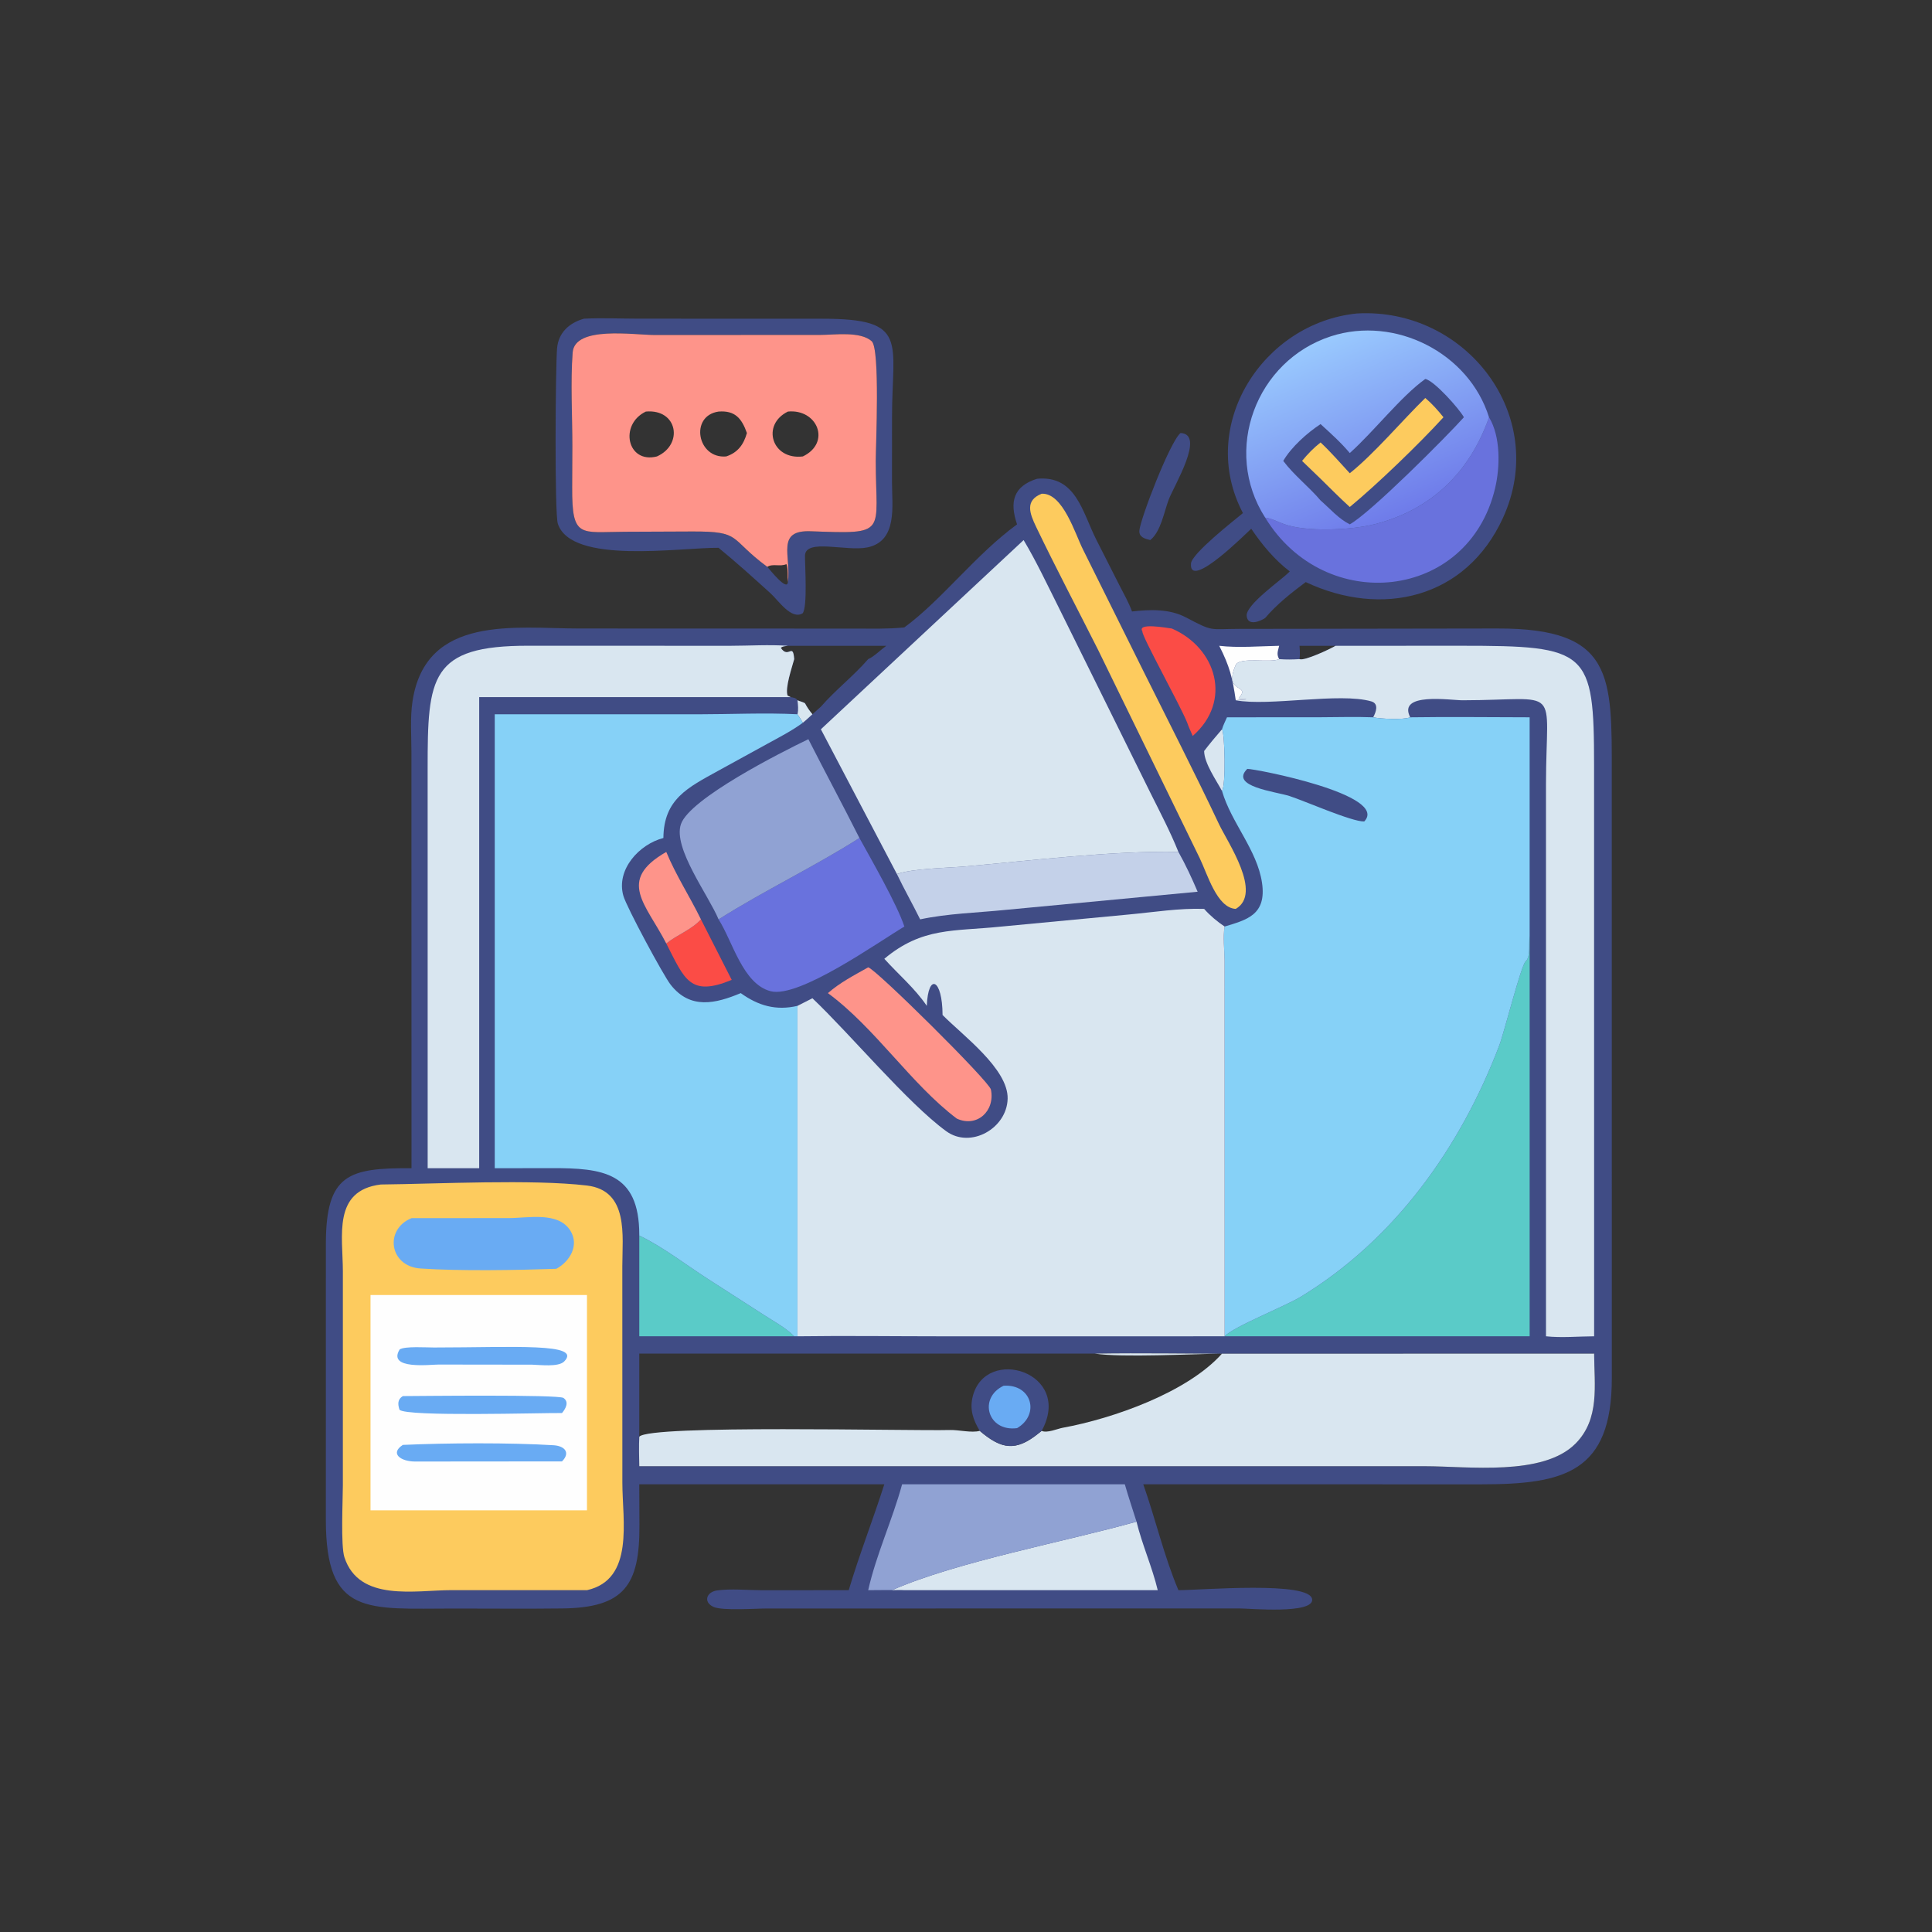<svg xmlns="http://www.w3.org/2000/svg" xmlns:xlink="http://www.w3.org/1999/xlink" width="96" height="96"><rect width="100%" height="100%" fill="#333333" stroke="none"/><path fill="#404C85" transform="scale(0.188 0.188)" d="M312.016 114.451C318.646 114.729 310.338 128.305 308.927 131.97C307.686 135.194 306.842 140.52 304.013 142.745C302.607 142.408 300.984 141.967 301.147 140.201C301.443 136.998 309.246 116.723 312.016 114.451Z"></path><path fill="#404C85" transform="scale(0.188 0.188)" d="M358.667 82.85C387.399 81.217 409.646 109.852 397.223 136.924C387.425 158.277 365.163 163.299 345.11 153.848C341.325 156.677 337.451 159.717 334.396 163.332C333.062 164.247 329.742 165.569 329.504 162.765C329.256 159.846 338.405 153.472 340.567 151.355L340.895 151.031C336.824 147.922 333.563 143.962 330.707 139.747C330.121 140.215 314.217 156.322 314.783 148.945C314.986 146.292 326.111 137.6 328.513 135.61C316.325 112.425 333.818 85.322 358.667 82.85Z"></path><path fill="#6972DD" transform="scale(0.188 0.188)" d="M393.552 110.28C396.662 115.379 396.492 123.428 395.159 129.055C388.11 158.791 350.196 162.696 334.396 136.811C336.081 136.992 337.861 137.978 339.461 138.549C345.431 140.676 357.349 140.105 363.494 138.512C378.558 134.609 388.562 124.581 393.552 110.28Z"></path><defs><linearGradient id="gradient_0" gradientUnits="userSpaceOnUse" x1="369.06" y1="136.005" x2="349.534" y2="89.985"><stop offset="0" stop-color="#6F7CEA"></stop><stop offset="1" stop-color="#99C9FE"></stop></linearGradient></defs><path fill="url(#gradient_0)" transform="scale(0.188 0.188)" d="M334.396 136.811C323.008 119.095 331.983 95.29 351.789 88.878C368.735 83.391 388.241 93.248 393.552 110.28C388.562 124.581 378.558 134.609 363.494 138.512C357.349 140.105 345.431 140.676 339.461 138.549C337.861 137.978 336.081 136.992 334.396 136.811Z"></path><path fill="#404C85" transform="scale(0.188 0.188)" d="M376.71 100.163C379.063 100.584 385.713 108.079 386.917 110.28C382.455 115.277 362.267 135.539 356.753 138.588C353.744 137.074 351.553 134.466 349.036 132.276C345.944 128.625 342.03 125.633 339.17 121.821C341.29 118.158 345.527 114.388 349.036 112.091C351.713 114.541 354.423 116.952 356.753 119.744C363.104 114.07 370.248 104.799 376.71 100.163Z"></path><path fill="#FDCB5E" transform="scale(0.188 0.188)" d="M376.71 105.189C378.511 106.711 380.042 108.448 381.518 110.28C375.161 117.264 363.862 128.149 356.753 134.003C354.107 131.595 351.583 129.051 349.036 126.539L344.141 121.821C345.642 119.989 347.169 118.41 349.036 116.943C351.757 119.485 354.228 122.346 356.753 125.081C363.143 120.002 370.624 111.125 376.71 105.189Z"></path><path fill="#404C85" transform="scale(0.188 0.188)" d="M154.344 84.233C159.085 83.993 163.962 84.222 168.715 84.224L217.339 84.241C240.339 84.237 235.762 90.16 235.767 110.252L235.76 127.559C235.754 133.671 237.302 142.982 229.292 144.677C223.808 145.837 213.011 142.28 212.762 146.784C212.749 149.602 213.463 160.313 212.158 162.082C209.195 163.947 205.698 158.67 203.703 156.86C199.192 152.769 194.637 148.645 189.923 144.79C179.661 144.7 151.021 149.285 147.44 138.42C146.549 135.714 146.814 97.053 147.237 92.069C147.586 87.955 150.43 85.332 154.344 84.233ZM202.812 149.829C203.348 150.394 208.054 156.426 208.249 153.848C209.137 146.846 205.016 140.065 214.292 140.415C234.938 141.193 231.47 141.057 231.468 121.83C231.468 117.725 232.658 92.207 230.399 90.184C227.402 87.501 220.558 88.512 216.892 88.52L173.119 88.543C167.447 88.537 151.917 86.052 151.357 93.155C150.759 100.736 151.284 110.173 151.276 117.96L151.228 128.818C151.166 142.384 153.295 140.607 165.162 140.551L182.948 140.475C196.28 140.435 192.467 142.228 202.812 149.829Z"></path><path fill="#FE948A" transform="scale(0.188 0.188)" d="M202.812 149.829C192.467 142.228 196.28 140.435 182.948 140.475L165.162 140.551C153.295 140.607 151.166 142.384 151.228 128.818L151.276 117.96C151.284 110.173 150.759 100.736 151.357 93.155C151.917 86.052 167.447 88.537 173.119 88.543L216.892 88.52C220.558 88.512 227.402 87.501 230.399 90.184C232.658 92.207 231.468 117.725 231.468 121.83C231.47 141.057 234.938 141.193 214.292 140.415C205.016 140.065 209.137 146.846 208.249 153.848C208.054 156.426 203.348 150.394 202.812 149.829ZM208.249 108.78C201.136 112.26 204.002 121.646 212.198 120.638C219.751 117.009 216.046 108.013 208.249 108.78ZM170.696 108.78C163.58 112.19 165.764 122.654 173.634 120.638C180.688 117.499 179.121 108.024 170.696 108.78ZM189.923 108.78C182.192 109.906 184.301 121.333 191.942 120.638C195.049 119.606 196.562 117.454 197.413 114.451C196.019 110.521 194.238 108.453 189.923 108.78ZM202.812 149.829C203.348 150.394 208.054 156.426 208.249 153.848C208.115 152.581 208.341 150.122 207.85 149.099C206.211 149.86 204.195 148.875 202.812 149.829Z"></path><path fill="#404C85" transform="scale(0.188 0.188)" d="M274.099 126.539C284.393 125.574 286.05 135.325 289.82 142.761L295.812 154.575C296.976 156.874 298.317 159.192 299.2 161.614C303.913 161.071 309.11 160.895 313.439 163.18C320.827 167.082 319.548 166.23 327.502 166.216L395.783 166.115C426.53 166.055 426.027 178.57 426 204.879L426.013 364.23C426.028 389.154 413.472 392.318 391.489 392.316L302.173 392.306C305.42 401.525 307.657 411.307 311.462 420.294C317.275 420.298 346.344 417.795 346.809 422.734C347.178 426.665 330.242 425.126 327.871 425.127L202.812 425.132C199.784 425.126 190.945 425.775 188.597 424.717C185.81 423.46 186.686 420.739 189.573 420.354C193.266 419.862 197.369 420.285 201.11 420.3L224.323 420.294C227.125 410.857 230.741 401.683 233.73 392.306L168.966 392.306L169.006 403.173C169.08 418.999 164.97 424.924 148.641 425.122C139.115 425.238 129.575 425.145 120.048 425.144C97.043 425.14 86.125 427.322 86.122 401.648L86.129 328.649C86.188 310.406 92.05 308.642 108.763 308.77L108.743 198.747C108.739 194.404 108.375 189.687 109.024 185.388C112.505 162.309 136.356 166.115 153 166.118L226.66 166.139C230.646 166.136 234.729 166.262 238.697 165.858L239.03 165.821C248.941 158.554 257.885 146.554 268.815 138.588C266.79 132.671 267.812 128.515 274.099 126.539ZM168.966 357.767L168.966 379.73C168.84 382.326 168.92 384.926 168.966 387.524L376.686 387.528C387.971 387.537 407.8 390.238 416.422 381.549C422.889 375.032 421.379 366.132 421.337 357.767L327.033 357.792C314.492 357.815 301.925 357.556 289.387 357.767L168.966 357.767ZM209.91 174.209C209.332 176.379 207.42 181.904 208.169 183.854L208.986 184.256C209.692 184.376 210.361 184.439 210.779 185.086C211.36 185.361 212.277 185.541 212.762 185.875C213.335 186.964 213.943 187.836 214.727 188.781L216.963 186.781C220.854 182.312 225.588 178.698 229.467 174.209C228.734 173.876 211.103 173.91 209.91 174.209ZM208.249 170.689C207.568 170.799 206.878 170.755 206.377 171.242C208.408 174.269 209.57 169.681 209.91 174.209C211.103 173.91 228.734 173.876 229.467 174.209C230.978 173.569 232.834 171.695 234.249 170.689L208.249 170.689ZM343.467 170.689C343.555 171.894 343.64 173.004 343.467 174.209C344.678 174.794 351.668 171.501 352.989 170.689L343.467 170.689Z"></path><path fill="#D9E6F0" transform="scale(0.188 0.188)" d="M210.779 185.086C211.36 185.361 212.277 185.541 212.762 185.875C213.335 186.964 213.943 187.836 214.727 188.781C213.895 189.535 213.077 190.326 212.198 191.025C211.755 190.253 211.28 189.516 210.779 188.781C211.076 187.514 210.906 186.362 210.779 185.086Z"></path><path fill="#D9E6F0" transform="scale(0.188 0.188)" d="M322.987 192.75C323.717 193.782 324.064 207.323 322.987 209.059C321.454 206.207 318.297 201.736 318.261 198.5C319.762 196.514 321.36 194.632 322.987 192.75Z"></path><path fill="#FEFEFE" transform="scale(0.188 0.188)" d="M322.254 170.689C327.251 171.283 333.015 170.78 338.095 170.689L338.002 171.033C337.678 172.275 337.417 173.062 338.095 174.209C335.653 175.326 327.585 173.487 326.581 175.812C323.222 183.59 330.866 180.551 327.367 184.613C328.083 184.903 328.753 184.562 329.409 184.848C328.484 184.953 327.527 184.917 326.618 185.086C325.751 179.038 324.994 176.122 322.254 170.689Z"></path><path fill="#FB4C46" transform="scale(0.188 0.188)" d="M185.262 242.992L193.397 258.989C182.331 263.558 180.956 258.844 176.098 249.367C178.969 247.057 182.789 245.729 185.262 242.992Z"></path><path fill="#FE948A" transform="scale(0.188 0.188)" d="M176.098 249.367C170.776 238.942 162.919 232.72 176.098 225.168C178.646 231.346 182.339 236.99 185.262 242.992C182.789 245.729 178.969 247.057 176.098 249.367Z"></path><path fill="#FB4C46" transform="scale(0.188 0.188)" d="M313.79 191.025C311.969 186.44 301.711 168.055 301.938 166.876L301.967 166.914C300.35 164.466 308.49 165.973 309.735 166.127C321.58 171.274 325.742 185.369 315.239 194.518C314.752 193.368 314.187 192.208 313.79 191.025Z"></path><path fill="#5ACBC8" transform="scale(0.188 0.188)" d="M168.966 326.555C175.314 329.617 181.149 334.197 187.078 338.009L201.925 347.558C204.574 349.28 207.701 350.931 209.91 353.191L168.966 353.191L168.966 326.555Z"></path><path fill="#FE948A" transform="scale(0.188 0.188)" d="M229.467 255.674C231.282 255.928 261.465 285.792 261.907 287.978C263.056 293.661 258.203 298.096 252.89 295.653C240.803 286.542 231.383 271.745 218.821 262.487C222.032 259.671 225.766 257.762 229.467 255.674Z"></path><path fill="#D9E6F0" transform="scale(0.188 0.188)" d="M300.388 402.183C301.878 408.303 304.526 414.14 305.995 420.294L239.03 420.294C237.946 420.218 236.832 420.283 235.745 420.294C252.913 412.746 281.612 407.466 300.388 402.183Z"></path><path fill="#C4D1E9" transform="scale(0.188 0.188)" d="M311.462 225.168C313.34 228.495 315.046 232.171 316.541 235.69L265.691 240.497C258.282 241.248 250.472 241.437 243.2 242.992C241.224 238.969 238.985 235.054 237.057 231.014C241.454 229.505 250.351 229.431 255.259 228.991C272.481 227.447 294.291 224.789 311.462 225.168Z"></path><path fill="#FDCB5E" transform="scale(0.188 0.188)" d="M275.318 130.497C280.949 130.211 284.175 141.176 286.263 145.278L302.157 177.272C308.875 190.785 315.747 204.198 322.197 217.843C324.496 222.704 333.752 236.075 326.618 240.227C321.635 239.984 319.146 231.037 317.067 226.768L290.254 171.805C284.798 160.972 279.108 150.197 273.86 139.268C272.141 135.687 270.84 132.28 275.318 130.497Z"></path><path fill="#6972DD" transform="scale(0.188 0.188)" d="M227.149 221.488C230.368 227.327 237.138 239.118 239.03 244.889C232.039 249.047 211.146 263.944 203.664 261.98C196.285 260.042 193.629 248.75 189.923 242.992C202.228 235.221 215.041 229.177 227.149 221.488Z"></path><path fill="#90A2D3" transform="scale(0.188 0.188)" d="M238.434 392.306L297.296 392.306C298.242 395.617 299.356 398.897 300.388 402.183C281.612 407.466 252.913 412.746 235.745 420.294C236.832 420.283 237.946 420.218 239.03 420.294C235.845 420.22 232.653 420.277 229.467 420.294C231.597 410.831 235.87 401.711 238.434 392.306Z"></path><path fill="#90A2D3" transform="scale(0.188 0.188)" d="M189.923 242.992C187.209 236.512 177.819 224.145 179.972 217.834C182.28 211.069 206.344 198.887 213.658 195.373C218.095 204.108 222.748 212.736 227.149 221.488C215.041 229.177 202.228 235.221 189.923 242.992Z"></path><path fill="#5ACBC8" transform="scale(0.188 0.188)" d="M323.679 353.191C325.733 350.794 339.744 345.201 343.736 342.777C368.724 327.604 386.019 303.225 396.279 276.282C397.544 272.96 402.041 255.076 403.233 254.09C404.625 252.939 403.992 249.097 404.293 247.367L404.293 353.191L323.679 353.191L323.679 353.191Z"></path><path fill="#D9E6F0" transform="scale(0.188 0.188)" d="M113.035 308.77L113.027 203.135C113.018 178.943 113.676 170.611 139.728 170.673L192.99 170.687C198.036 170.681 203.225 170.337 208.249 170.689C207.568 170.799 206.878 170.755 206.377 171.242C208.408 174.269 209.57 169.681 209.91 174.209C209.332 176.379 207.42 181.904 208.169 183.854L208.986 184.256L126.654 184.256L126.654 308.77L113.035 308.77Z"></path><path fill="#D9E6F0" transform="scale(0.188 0.188)" d="M352.989 170.689L386.169 170.678C419.788 170.666 421.316 171.932 421.321 202.314L421.337 353.191C417.222 353.211 412.696 353.632 408.615 353.191L408.612 207.3C408.644 180.577 413.135 185.033 386.567 185.089C383.393 185.096 369.284 182.851 372.725 189.587C370.836 190.306 364.918 190.003 362.941 189.587C363.68 188.227 364.513 185.98 362.445 185.38C354.133 182.967 335.35 186.75 326.618 185.086C327.527 184.917 328.484 184.953 329.409 184.848C328.753 184.562 328.083 184.903 327.367 184.613C330.866 180.551 323.222 183.59 326.581 175.812C327.585 173.487 335.653 175.326 338.095 174.209C339.883 174.355 341.678 174.323 343.467 174.209C344.678 174.794 351.668 171.501 352.989 170.689Z"></path><path fill="#D9E6F0" transform="scale(0.188 0.188)" d="M216.963 192.75L270.549 142.745C273.95 148.445 276.759 154.456 279.735 160.381L304.129 209.697C306.681 214.806 309.334 219.864 311.462 225.168C294.291 224.789 272.481 227.447 255.259 228.991C250.351 229.431 241.454 229.505 237.057 231.014L216.963 192.75Z"></path><path fill="#D9E6F0" transform="scale(0.188 0.188)" d="M168.966 357.767L289.387 357.767C301.925 357.556 314.492 357.815 327.033 357.792L421.337 357.767C421.379 366.132 422.889 375.032 416.422 381.549C407.8 390.238 387.971 387.537 376.686 387.528L168.966 387.524C168.92 384.926 168.84 382.326 168.966 379.73L168.966 357.767ZM168.966 357.767L168.966 379.73C171.641 376.501 240.414 378.246 251.089 377.96C253.435 377.897 256.785 378.778 258.951 378.184C264.754 383.141 268.518 383.665 274.545 378.805L275.318 378.184C276.71 378.861 279.452 377.629 280.908 377.362C294.245 374.922 313.869 367.997 322.987 357.767C315.27 357.856 296.472 358.856 289.387 357.767L168.966 357.767Z"></path><path fill="#404C85" transform="scale(0.188 0.188)" d="M258.951 378.184C257.21 375.304 256.243 372.532 257.087 369.135C260.476 355.497 283.795 362.716 275.318 378.184L274.545 378.805C268.518 383.665 264.754 383.141 258.951 378.184Z"></path><path fill="#69ABF3" transform="scale(0.188 0.188)" d="M265.267 366.256C272.753 365.782 274.894 373.911 268.815 377.467C261.049 378.486 258.478 369.498 265.267 366.256Z"></path><path fill="#FDCB5E" transform="scale(0.188 0.188)" d="M100.646 313.069C115.72 312.912 140.621 311.625 155.109 313.339C166.26 314.658 164.478 326.646 164.484 334.647L164.495 391.909C164.493 401.931 167.737 417.468 155.138 420.294L119.366 420.284C109.738 420.287 94.916 423.486 91.032 411.595C90.024 408.51 90.617 396.457 90.618 392.656L90.622 336.024C90.618 326.72 87.853 314.642 100.646 313.069Z"></path><path fill="#69ABF3" transform="scale(0.188 0.188)" d="M108.763 321.966L134.504 321.947C139.553 321.947 147.604 320.147 150.773 325.303C153.143 329.16 150.624 333.412 147.027 335.356C136.458 335.715 121.647 335.975 111.144 335.272C102.901 334.72 101.508 324.928 108.763 321.966Z"></path><path fill="#FEFEFE" transform="scale(0.188 0.188)" d="M97.928 342.28L155.138 342.28L155.138 399.19L97.928 399.19L97.928 342.28Z"></path><path fill="#69ABF3" transform="scale(0.188 0.188)" d="M106.47 381.897C117.969 381.374 134.885 381.281 146.325 381.987C149.161 382.162 150.891 383.881 148.542 386.255L109.721 386.289C105.98 386.298 102.931 384.196 106.47 381.897Z"></path><path fill="#69ABF3" transform="scale(0.188 0.188)" d="M106.47 368.993C111.018 368.975 147.553 368.557 148.916 369.479C150.516 370.561 149.471 372.366 148.542 373.474C143.233 373.399 107.451 374.505 105.584 372.605C105.109 371.096 105.06 369.863 106.47 368.993Z"></path><path fill="#69ABF3" transform="scale(0.188 0.188)" d="M114.691 356.152C135.941 356.137 153.99 354.877 149.125 359.836C147.601 361.39 142.684 360.732 140.625 360.691L115.935 360.659C113.748 360.648 102.303 362.104 105.629 356.662C107.019 355.753 112.822 356.163 114.691 356.152Z"></path><path fill="#86D1F7" transform="scale(0.188 0.188)" d="M130.764 188.781L184.446 188.792C193.16 188.791 202.087 188.347 210.779 188.781C211.28 189.516 211.755 190.253 212.198 191.025C209.253 193.183 205.971 194.857 202.777 196.611L189.879 203.694C181.805 208.152 175.432 211.187 175.34 221.488C168.965 223.118 162.777 229.833 164.764 236.783C165.621 239.781 175.311 257.776 177.247 260.254C182.449 266.916 189.187 265.243 195.783 262.487C200.456 265.846 205.129 267.164 210.779 265.854L210.779 353.191L209.91 353.191C207.701 350.931 204.574 349.28 201.925 347.558L187.078 338.009C181.149 334.197 175.314 329.617 168.966 326.555L168.966 326.289C168.936 309.851 159.33 308.699 145.642 308.748L130.764 308.77L130.764 188.781Z"></path><path fill="#86D1F7" transform="scale(0.188 0.188)" d="M372.725 189.587C383.238 189.43 393.778 189.578 404.293 189.587L404.293 247.367C403.992 249.097 404.625 252.939 403.233 254.09C402.041 255.076 397.544 272.96 396.279 276.282C386.019 303.225 368.724 327.604 343.736 342.777C339.744 345.201 325.733 350.794 323.679 353.191L323.662 253.86C323.64 250.984 323.177 247.694 323.679 244.889C329.474 243.126 334.817 241.848 333.555 233.312C332.273 224.64 325.408 217.426 322.987 209.059C324.064 207.323 323.717 193.782 322.987 192.75C323.283 191.687 323.863 190.607 324.3 189.587L348.873 189.574C353.55 189.563 358.271 189.409 362.941 189.587C364.918 190.003 370.836 190.306 372.725 189.587Z"></path><path fill="#404C85" transform="scale(0.188 0.188)" d="M329.663 203.22C331.64 203.164 367.324 210.051 360.576 217.116C357.357 217.234 344.671 211.632 340.832 210.398C337.142 209.212 324.902 207.904 329.663 203.22Z"></path><path fill="#D9E6F0" transform="scale(0.188 0.188)" d="M233.73 253.414C243.774 245.005 252.1 246.196 264.464 244.916L298.37 241.705C304.918 241.099 311.692 239.991 318.261 240.227C319.728 241.911 321.807 243.671 323.679 244.889C323.177 247.694 323.64 250.984 323.662 253.86L323.679 353.191L323.679 353.191L248.973 353.196C236.247 353.194 223.501 353.018 210.779 353.191L210.779 265.854L214.727 263.845C224.698 273.294 239.912 291.572 250.091 298.983C256.551 303.687 266.143 298.234 266.325 290.392C266.509 282.5 254.393 273.616 249.125 268.269C249.088 258.688 245.317 257.02 244.957 265.854C241.736 261.131 237.531 257.635 233.73 253.414Z"></path></svg>